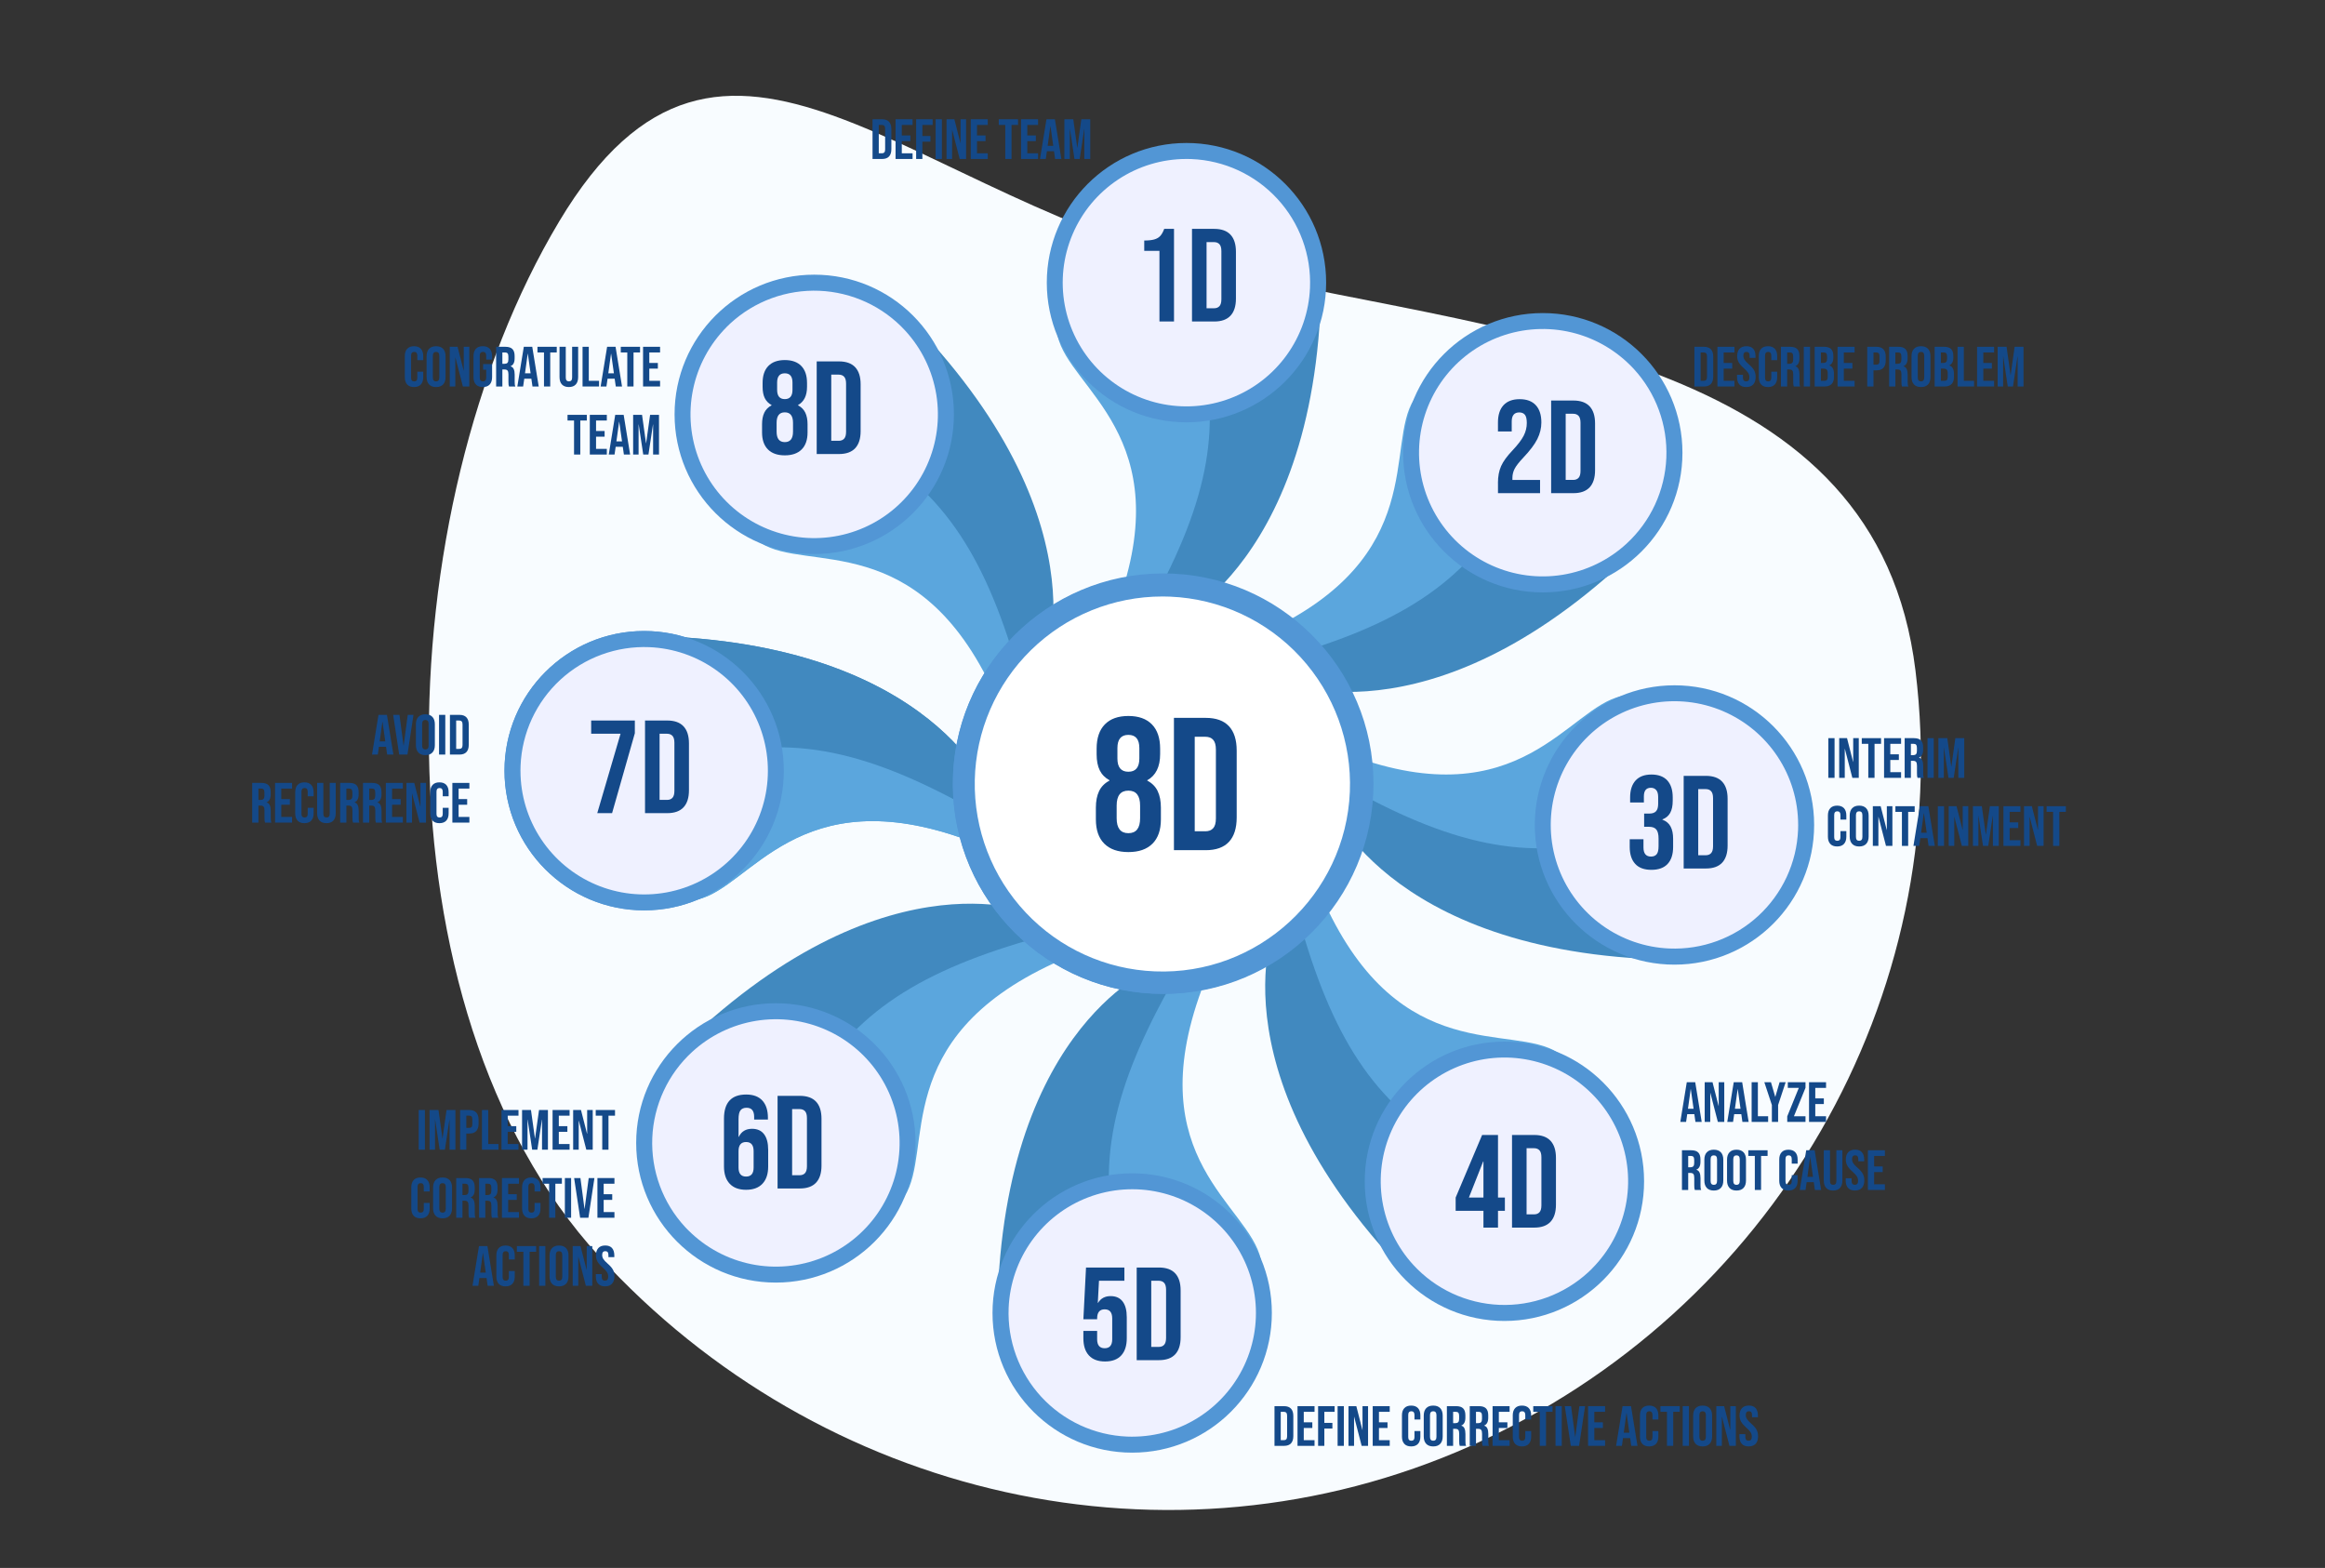 <?xml version="1.0" encoding="UTF-8"?>
<svg xmlns="http://www.w3.org/2000/svg" version="1.1" viewBox="0 0 1230 829.49">
  <rect x="0" y="0" width="1230" height="829.49" fill="#333333" stroke="none"/>
  <!-- Generator: Adobe Illustrator 29.4.0, SVG Export Plug-In . SVG Version: 2.1.0 Build 152)  -->
  <defs>
    <style>
      .st0 {
        fill: #f8fcff;
      }

      .st0, .st1 {
        fill-rule: evenodd;
      }

      .st1 {
        fill: #5ba6dd;
      }

      .st2 {
        fill: #4189bf;
      }

      .st3 {
        fill: #144989;
      }

      .st4 {
        fill: #fff;
      }

      .st4, .st5 {
        stroke: #5296d5;
        stroke-width: 3px;
      }

      .st5 {
        fill: #eff1ff;
      }

      .st6 {
        fill: #5296d5;
      }
    </style>
  </defs>
  <g id="Layer_2">
    <path class="st0" d="M295.72,117.31c87.72-146.68,184.37-10.84,351.3,26.01,162.29,35.83,346.21,46.55,366.34,211.51,21.11,173-76.15,339.36-235.42,410.13-158.95,70.62-343.86,27.82-461.19-100.61-120.08-131.43-112.38-394.28-21.02-547.04Z"/>
  </g>
  <g id="Layer_1">
    <g>
      <g>
        <g>
          <path class="st1" d="M659.93,114.53s-106.49,34.16-100.37,63.17c5.9,27.98,64.49,52.98,31.32,143.04-33.17,90.06,33.04,5.93,33.04,5.93l41.8-77.17,8.93-81.86-14.72-53.11Z"/>
          <path class="st2" d="M699.03,137.96c-4.06-14.93-45.42,21.82-61.96,37.26-.13,1.59-.35,3.18-.64,4.76-.33,1.8-.6,3.6-1.07,5.35,11.9,46.05,1.06,87.63-32.62,145.56l14.4.85s83.86-33.88,81.88-193.79Z"/>
        </g>
        <g>
          <circle class="st5" cx="627.68" cy="149.53" r="72.39"/>
          <path class="st6" d="M627.72,222.73c-1.03,0-2.06-.02-3.09-.06-19.25-.79-37.42-9.15-50.55-23.26-13.13-14.11-20.16-32.82-19.57-52.08.59-19.26,8.75-37.51,22.72-50.79,13.97-13.28,32.61-20.51,51.87-20.12,19.27.39,37.6,8.36,51.03,22.18,13.42,13.83,20.85,32.39,20.67,51.66-.18,19.27-7.96,37.69-21.64,51.26-13.68,13.57-32.17,21.19-51.44,21.22h0ZM627.58,84.1c-12.83.01-25.37,3.79-36.06,10.88-10.7,7.08-19.07,17.15-24.09,28.95-5.02,11.8-6.46,24.82-4.15,37.44,2.32,12.62,8.29,24.27,17.17,33.52,8.89,9.25,20.29,15.68,32.81,18.5,12.51,2.82,25.58,1.9,37.57-2.64,11.99-4.54,22.39-12.51,29.89-22.92,7.5-10.4,11.78-22.78,12.31-35.6h0c.35-8.59-.99-17.16-3.95-25.23-2.96-8.07-7.48-15.48-13.3-21.8-5.82-6.32-12.83-11.43-20.63-15.05-7.8-3.61-16.23-5.65-24.82-6-.93-.04-1.84-.06-2.75-.06Z"/>
        </g>
        <g>
          <path class="st3" d="M613.39,132.7h-8.05v-5.46c2.19,0,3.96-.19,5.28-.56,1.33-.37,2.39-.99,3.19-1.85.79-.86,1.49-2.11,2.1-3.75h5.18v49h-7.7v-37.38Z"/>
          <path class="st3" d="M630.61,121.08h11.76c3.83,0,6.7,1.03,8.61,3.08,1.91,2.05,2.87,5.06,2.87,9.03v24.78c0,3.97-.96,6.98-2.87,9.03-1.91,2.05-4.78,3.08-8.61,3.08h-11.76v-49ZM642.23,163.08c1.26,0,2.23-.37,2.9-1.12.68-.75,1.02-1.96,1.02-3.64v-25.48c0-1.68-.34-2.89-1.02-3.64-.68-.75-1.65-1.12-2.9-1.12h-3.92v35h3.92Z"/>
        </g>
        <g>
          <path class="st3" d="M461.6,63.1h5.04c1.64,0,2.87.44,3.69,1.32.82.88,1.23,2.17,1.23,3.87v10.62c0,1.7-.41,2.99-1.23,3.87-.82.88-2.05,1.32-3.69,1.32h-5.04v-21ZM466.58,81.1c.54,0,.96-.16,1.25-.48.29-.32.44-.84.44-1.56v-10.92c0-.72-.15-1.24-.44-1.56-.29-.32-.71-.48-1.25-.48h-1.68v15h1.68Z"/>
          <path class="st3" d="M473.78,63.1h9v3h-5.7v5.55h4.53v3h-4.53v6.45h5.7v3h-9v-21Z"/>
          <path class="st3" d="M484.67,63.1h8.73v3h-5.43v5.85h4.26v3h-4.26v9.15h-3.3v-21Z"/>
          <path class="st3" d="M494.99,63.1h3.3v21h-3.3v-21Z"/>
          <path class="st3" d="M500.75,63.1h4.14l3.21,12.57h.06v-12.57h2.94v21h-3.39l-3.96-15.33h-.06v15.33h-2.94v-21Z"/>
          <path class="st3" d="M513.56,63.1h9v3h-5.7v5.55h4.53v3h-4.53v6.45h5.7v3h-9v-21Z"/>
          <path class="st3" d="M531.83,66.1h-3.45v-3h10.2v3h-3.45v18h-3.3v-18Z"/>
          <path class="st3" d="M540.17,63.1h9v3h-5.7v5.55h4.53v3h-4.53v6.45h5.7v3h-9v-21Z"/>
          <path class="st3" d="M553.61,63.1h4.47l3.42,21h-3.3l-.6-4.17v.06h-3.75l-.6,4.11h-3.06l3.42-21ZM557.21,77.14l-1.47-10.38h-.06l-1.44,10.38h2.97Z"/>
          <path class="st3" d="M563.09,63.1h4.71l2.1,15.03h.06l2.1-15.03h4.71v21h-3.12v-15.9h-.06l-2.4,15.9h-2.76l-2.4-15.9h-.06v15.9h-2.88v-21Z"/>
        </g>
        <g>
          <path class="st3" d="M896.39,183.46h5.04c1.64,0,2.87.44,3.69,1.32.82.88,1.23,2.17,1.23,3.87v10.62c0,1.7-.41,2.99-1.23,3.87-.82.88-2.05,1.32-3.69,1.32h-5.04v-21ZM901.37,201.46c.54,0,.96-.16,1.25-.48.29-.32.44-.84.44-1.56v-10.92c0-.72-.15-1.24-.44-1.56-.29-.32-.71-.48-1.25-.48h-1.68v15h1.68Z"/>
          <path class="st3" d="M908.57,183.46h9v3h-5.7v5.55h4.53v3h-4.53v6.45h5.7v3h-9v-21Z"/>
          <path class="st3" d="M920.18,203.39c-.82-.91-1.23-2.21-1.23-3.92v-1.2h3.12v1.44c0,1.36.57,2.04,1.71,2.04.56,0,.98-.17,1.27-.49.29-.33.44-.87.44-1.6,0-.88-.2-1.65-.6-2.33-.4-.67-1.14-1.47-2.22-2.42-1.36-1.2-2.31-2.28-2.85-3.25-.54-.97-.81-2.06-.81-3.29,0-1.66.42-2.94,1.26-3.85.84-.91,2.06-1.36,3.66-1.36s2.78.46,3.58,1.36c.81.91,1.21,2.22,1.21,3.92v.87h-3.12v-1.08c0-.72-.14-1.25-.42-1.58-.28-.33-.69-.49-1.23-.49-1.1,0-1.65.67-1.65,2.01,0,.76.21,1.47.62,2.13.41.66,1.16,1.46,2.24,2.4,1.38,1.2,2.33,2.29,2.85,3.27.52.98.78,2.13.78,3.45,0,1.72-.43,3.04-1.28,3.96-.85.92-2.08,1.38-3.71,1.38s-2.81-.45-3.63-1.36Z"/>
          <path class="st3" d="M931.71,203.41c-.83-.9-1.25-2.17-1.25-3.81v-11.28c0-1.64.42-2.91,1.25-3.81.83-.9,2.03-1.35,3.61-1.35s2.79.45,3.62,1.35c.83.9,1.25,2.17,1.25,3.81v2.22h-3.12v-2.43c0-1.3-.55-1.95-1.65-1.95s-1.65.65-1.65,1.95v11.73c0,1.28.55,1.92,1.65,1.92s1.65-.64,1.65-1.92v-3.21h3.12v2.97c0,1.64-.42,2.91-1.25,3.81-.83.9-2.04,1.35-3.62,1.35s-2.79-.45-3.61-1.35Z"/>
          <path class="st3" d="M942.17,183.46h4.89c1.7,0,2.94.4,3.72,1.19.78.79,1.17,2.01,1.17,3.65v1.29c0,2.18-.72,3.56-2.16,4.14v.06c.8.24,1.36.73,1.69,1.47.33.74.5,1.73.5,2.97v3.69c0,.6.02,1.08.06,1.45.04.37.14.74.3,1.1h-3.36c-.12-.34-.2-.66-.24-.96s-.06-.84-.06-1.62v-3.84c0-.96-.16-1.63-.46-2.01-.31-.38-.85-.57-1.61-.57h-1.14v9h-3.3v-21ZM946.67,192.46c.66,0,1.15-.17,1.48-.51s.5-.91.5-1.71v-1.62c0-.76-.13-1.31-.4-1.65-.27-.34-.7-.51-1.28-.51h-1.5v6h1.2Z"/>
          <path class="st3" d="M954.26,183.46h3.3v21h-3.3v-21Z"/>
          <path class="st3" d="M960.02,183.46h4.98c1.7,0,2.94.4,3.72,1.19.78.79,1.17,2.01,1.17,3.65v.84c0,1.08-.18,1.96-.53,2.64-.35.68-.88,1.17-1.6,1.47v.06c1.64.56,2.46,2.02,2.46,4.38v1.8c0,1.62-.43,2.85-1.28,3.71-.85.85-2.1,1.27-3.74,1.27h-5.19v-21ZM964.61,192.01c.66,0,1.16-.17,1.49-.51.33-.34.49-.91.49-1.71v-1.17c0-.76-.13-1.31-.4-1.65-.27-.34-.7-.51-1.28-.51h-1.59v5.55h1.29ZM965.21,201.46c.58,0,1.01-.15,1.29-.46s.42-.84.42-1.6v-1.83c0-.96-.17-1.62-.5-2-.33-.37-.88-.56-1.63-.56h-1.47v6.45h1.89Z"/>
          <path class="st3" d="M972.14,183.46h9v3h-5.7v5.55h4.53v3h-4.53v6.45h5.7v3h-9v-21Z"/>
          <path class="st3" d="M987.83,183.46h4.86c1.64,0,2.87.44,3.69,1.32.82.88,1.23,2.17,1.23,3.87v2.07c0,1.7-.41,2.99-1.23,3.87-.82.88-2.05,1.32-3.69,1.32h-1.56v8.55h-3.3v-21ZM992.69,192.91c.54,0,.95-.15,1.21-.45.27-.3.41-.81.41-1.53v-2.49c0-.72-.13-1.23-.41-1.53-.27-.3-.67-.45-1.21-.45h-1.56v6.45h1.56Z"/>
          <path class="st3" d="M999.41,183.46h4.89c1.7,0,2.94.4,3.72,1.19.78.79,1.17,2.01,1.17,3.65v1.29c0,2.18-.72,3.56-2.16,4.14v.06c.8.24,1.36.73,1.69,1.47.33.74.5,1.73.5,2.97v3.69c0,.6.02,1.08.06,1.45.04.37.14.74.3,1.1h-3.36c-.12-.34-.2-.66-.24-.96s-.06-.84-.06-1.62v-3.84c0-.96-.16-1.63-.46-2.01-.31-.38-.85-.57-1.61-.57h-1.14v9h-3.3v-21ZM1003.91,192.46c.66,0,1.15-.17,1.48-.51s.5-.91.5-1.71v-1.62c0-.76-.13-1.31-.4-1.65-.27-.34-.7-.51-1.28-.51h-1.5v6h1.2Z"/>
          <path class="st3" d="M1012.55,203.38c-.86-.92-1.29-2.22-1.29-3.9v-11.04c0-1.68.43-2.98,1.29-3.9.86-.92,2.1-1.38,3.72-1.38s2.86.46,3.72,1.38c.86.92,1.29,2.22,1.29,3.9v11.04c0,1.68-.43,2.98-1.29,3.9-.86.92-2.1,1.38-3.72,1.38s-2.86-.46-3.72-1.38ZM1017.98,199.69v-11.46c0-1.38-.57-2.07-1.71-2.07s-1.71.69-1.71,2.07v11.46c0,1.38.57,2.07,1.71,2.07s1.71-.69,1.71-2.07Z"/>
          <path class="st3" d="M1023.5,183.46h4.98c1.7,0,2.94.4,3.72,1.19.78.79,1.17,2.01,1.17,3.65v.84c0,1.08-.18,1.96-.53,2.64-.35.68-.88,1.17-1.6,1.47v.06c1.64.56,2.46,2.02,2.46,4.38v1.8c0,1.62-.43,2.85-1.28,3.71-.85.85-2.1,1.27-3.74,1.27h-5.19v-21ZM1028.09,192.01c.66,0,1.16-.17,1.49-.51.33-.34.49-.91.49-1.71v-1.17c0-.76-.13-1.31-.4-1.65-.27-.34-.7-.51-1.28-.51h-1.59v5.55h1.29ZM1028.69,201.46c.58,0,1.01-.15,1.29-.46s.42-.84.42-1.6v-1.83c0-.96-.17-1.62-.5-2-.33-.37-.88-.56-1.63-.56h-1.47v6.45h1.89Z"/>
          <path class="st3" d="M1035.62,183.46h3.3v18h5.43v3h-8.73v-21Z"/>
          <path class="st3" d="M1045.94,183.46h9v3h-5.7v5.55h4.53v3h-4.53v6.45h5.7v3h-9v-21Z"/>
          <path class="st3" d="M1056.83,183.46h4.71l2.1,15.03h.06l2.1-15.03h4.71v21h-3.12v-15.9h-.06l-2.4,15.9h-2.76l-2.4-15.9h-.06v15.9h-2.88v-21Z"/>
        </g>
        <g>
          <path class="st3" d="M967.24,390.5h3.3v21h-3.3v-21Z"/>
          <path class="st3" d="M973,390.5h4.14l3.21,12.57h.06v-12.57h2.94v21h-3.39l-3.96-15.33h-.06v15.33h-2.94v-21Z"/>
          <path class="st3" d="M988.39,393.5h-3.45v-3h10.2v3h-3.45v18h-3.3v-18Z"/>
          <path class="st3" d="M996.73,390.5h9v3h-5.7v5.55h4.53v3h-4.53v6.45h5.7v3h-9v-21Z"/>
          <path class="st3" d="M1007.62,390.5h4.89c1.7,0,2.94.4,3.72,1.19s1.17,2,1.17,3.64v1.29c0,2.18-.72,3.56-2.16,4.14v.06c.8.24,1.37.73,1.7,1.47.33.74.5,1.73.5,2.97v3.69c0,.6.02,1.08.06,1.46s.14.74.3,1.09h-3.36c-.12-.34-.2-.66-.24-.96s-.06-.84-.06-1.62v-3.84c0-.96-.16-1.63-.47-2.01-.31-.38-.84-.57-1.6-.57h-1.14v9h-3.3v-21ZM1012.12,399.5c.66,0,1.16-.17,1.49-.51s.5-.91.5-1.71v-1.62c0-.76-.13-1.31-.41-1.65-.27-.34-.7-.51-1.28-.51h-1.5v6h1.2Z"/>
          <path class="st3" d="M1019.71,390.5h3.3v21h-3.3v-21Z"/>
          <path class="st3" d="M1025.47,390.5h4.71l2.1,15.03h.06l2.1-15.03h4.71v21h-3.12v-15.9h-.06l-2.4,15.9h-2.76l-2.4-15.9h-.06v15.9h-2.88v-21Z"/>
          <path class="st3" d="M968.28,446.45c-.83-.9-1.25-2.17-1.25-3.81v-11.28c0-1.64.42-2.91,1.25-3.81.83-.9,2.04-1.35,3.62-1.35s2.79.45,3.62,1.35c.83.9,1.25,2.17,1.25,3.81v2.22h-3.12v-2.43c0-1.3-.55-1.95-1.65-1.95s-1.65.65-1.65,1.95v11.73c0,1.28.55,1.92,1.65,1.92s1.65-.64,1.65-1.92v-3.21h3.12v2.97c0,1.64-.42,2.91-1.25,3.81-.83.9-2.04,1.35-3.62,1.35s-2.79-.45-3.62-1.35Z"/>
          <path class="st3" d="M979.84,446.42c-.86-.92-1.29-2.22-1.29-3.9v-11.04c0-1.68.43-2.98,1.29-3.9.86-.92,2.1-1.38,3.72-1.38s2.86.46,3.72,1.38c.86.92,1.29,2.22,1.29,3.9v11.04c0,1.68-.43,2.98-1.29,3.9-.86.92-2.1,1.38-3.72,1.38s-2.86-.46-3.72-1.38ZM985.27,442.73v-11.46c0-1.38-.57-2.07-1.71-2.07s-1.71.69-1.71,2.07v11.46c0,1.38.57,2.07,1.71,2.07s1.71-.69,1.71-2.07Z"/>
          <path class="st3" d="M990.79,426.5h4.14l3.21,12.57h.06v-12.57h2.94v21h-3.39l-3.96-15.33h-.06v15.33h-2.94v-21Z"/>
          <path class="st3" d="M1006.18,429.5h-3.45v-3h10.2v3h-3.45v18h-3.3v-18Z"/>
          <path class="st3" d="M1015.69,426.5h4.47l3.42,21h-3.3l-.6-4.17v.06h-3.75l-.6,4.11h-3.06l3.42-21ZM1019.29,440.54l-1.47-10.38h-.06l-1.44,10.38h2.97Z"/>
          <path class="st3" d="M1025.17,426.5h3.3v21h-3.3v-21Z"/>
          <path class="st3" d="M1030.93,426.5h4.14l3.21,12.57h.06v-12.57h2.94v21h-3.39l-3.96-15.33h-.06v15.33h-2.94v-21Z"/>
          <path class="st3" d="M1043.74,426.5h4.71l2.1,15.03h.06l2.1-15.03h4.71v21h-3.12v-15.9h-.06l-2.4,15.9h-2.76l-2.4-15.9h-.06v15.9h-2.88v-21Z"/>
          <path class="st3" d="M1059.88,426.5h9v3h-5.7v5.55h4.53v3h-4.53v6.45h5.7v3h-9v-21Z"/>
          <path class="st3" d="M1070.77,426.5h4.14l3.21,12.57h.06v-12.57h2.94v21h-3.39l-3.96-15.33h-.06v15.33h-2.94v-21Z"/>
          <path class="st3" d="M1086.16,429.5h-3.45v-3h10.2v3h-3.45v18h-3.3v-18Z"/>
        </g>
        <g>
          <path class="st3" d="M892.36,572.52h4.47l3.42,21h-3.3l-.6-4.17v.06h-3.75l-.6,4.11h-3.06l3.42-21ZM895.96,586.56l-1.47-10.38h-.06l-1.44,10.38h2.97Z"/>
          <path class="st3" d="M901.84,572.52h4.14l3.21,12.57h.06v-12.57h2.94v21h-3.39l-3.96-15.33h-.06v15.33h-2.94v-21Z"/>
          <path class="st3" d="M917.2,572.52h4.47l3.42,21h-3.3l-.6-4.17v.06h-3.75l-.6,4.11h-3.06l3.42-21ZM920.8,586.56l-1.47-10.38h-.06l-1.44,10.38h2.97Z"/>
          <path class="st3" d="M926.67,572.52h3.3v18h5.43v3h-8.73v-21Z"/>
          <path class="st3" d="M937.38,584.58l-3.99-12.06h3.51l2.25,7.71h.06l2.25-7.71h3.21l-3.99,12.06v8.94h-3.3v-8.94Z"/>
          <path class="st3" d="M945.51,590.58l6.12-15.06h-5.82v-3h9.36v2.94l-6.12,15.06h6.12v3h-9.66v-2.94Z"/>
          <path class="st3" d="M957.04,572.52h9v3h-5.7v5.55h4.53v3h-4.53v6.45h5.7v3h-9v-21Z"/>
          <path class="st3" d="M889.81,608.52h4.89c1.7,0,2.94.39,3.72,1.18.78.79,1.17,2.01,1.17,3.65v1.29c0,2.18-.72,3.56-2.16,4.14v.06c.8.24,1.36.73,1.69,1.47s.5,1.73.5,2.97v3.69c0,.6.02,1.08.06,1.45.04.37.14.74.3,1.1h-3.36c-.12-.34-.2-.66-.24-.96s-.06-.84-.06-1.62v-3.84c0-.96-.16-1.63-.46-2.01-.31-.38-.85-.57-1.61-.57h-1.14v9h-3.3v-21ZM894.31,617.52c.66,0,1.15-.17,1.48-.51s.5-.91.5-1.71v-1.62c0-.76-.13-1.31-.4-1.65-.27-.34-.7-.51-1.28-.51h-1.5v6h1.2Z"/>
          <path class="st3" d="M902.95,628.44c-.86-.92-1.29-2.22-1.29-3.9v-11.04c0-1.68.43-2.98,1.29-3.9.86-.92,2.1-1.38,3.72-1.38s2.86.46,3.72,1.38c.86.92,1.29,2.22,1.29,3.9v11.04c0,1.68-.43,2.98-1.29,3.9-.86.92-2.1,1.38-3.72,1.38s-2.86-.46-3.72-1.38ZM908.38,624.75v-11.46c0-1.38-.57-2.07-1.71-2.07s-1.71.69-1.71,2.07v11.46c0,1.38.57,2.07,1.71,2.07s1.71-.69,1.71-2.07Z"/>
          <path class="st3" d="M914.95,628.44c-.86-.92-1.29-2.22-1.29-3.9v-11.04c0-1.68.43-2.98,1.29-3.9.86-.92,2.1-1.38,3.72-1.38s2.86.46,3.72,1.38c.86.92,1.29,2.22,1.29,3.9v11.04c0,1.68-.43,2.98-1.29,3.9-.86.92-2.1,1.38-3.72,1.38s-2.86-.46-3.72-1.38ZM920.38,624.75v-11.46c0-1.38-.57-2.07-1.71-2.07s-1.71.69-1.71,2.07v11.46c0,1.38.57,2.07,1.71,2.07s1.71-.69,1.71-2.07Z"/>
          <path class="st3" d="M928.36,611.52h-3.45v-3h10.2v3h-3.45v18h-3.3v-18Z"/>
          <path class="st3" d="M942.53,628.47c-.83-.9-1.25-2.17-1.25-3.81v-11.28c0-1.64.42-2.91,1.25-3.81.83-.9,2.03-1.35,3.61-1.35s2.79.45,3.62,1.35,1.25,2.17,1.25,3.81v2.22h-3.12v-2.43c0-1.3-.55-1.95-1.65-1.95s-1.65.65-1.65,1.95v11.73c0,1.28.55,1.92,1.65,1.92s1.65-.64,1.65-1.92v-3.21h3.12v2.97c0,1.64-.42,2.91-1.25,3.81-.83.9-2.04,1.35-3.62,1.35s-2.79-.45-3.61-1.35Z"/>
          <path class="st3" d="M955.54,608.52h4.47l3.42,21h-3.3l-.6-4.17v.06h-3.75l-.6,4.11h-3.06l3.42-21ZM959.14,622.56l-1.47-10.38h-.06l-1.44,10.38h2.97Z"/>
          <path class="st3" d="M966.1,628.45c-.84-.91-1.26-2.21-1.26-3.92v-16.02h3.3v16.26c0,.72.14,1.24.43,1.56.29.32.71.48,1.25.48s.96-.16,1.25-.48c.29-.32.43-.84.43-1.56v-16.26h3.18v16.02c0,1.7-.42,3.01-1.26,3.92-.84.91-2.06,1.37-3.66,1.37s-2.82-.46-3.66-1.37Z"/>
          <path class="st3" d="M977.67,628.45c-.82-.91-1.23-2.21-1.23-3.92v-1.2h3.12v1.44c0,1.36.57,2.04,1.71,2.04.56,0,.98-.17,1.27-.5s.44-.87.44-1.6c0-.88-.2-1.66-.6-2.33s-1.14-1.47-2.22-2.42c-1.36-1.2-2.31-2.29-2.85-3.25-.54-.97-.81-2.07-.81-3.29,0-1.66.42-2.95,1.26-3.86.84-.91,2.06-1.36,3.66-1.36s2.78.46,3.58,1.36c.81.91,1.21,2.22,1.21,3.92v.87h-3.12v-1.08c0-.72-.14-1.25-.42-1.58-.28-.33-.69-.49-1.23-.49-1.1,0-1.65.67-1.65,2.01,0,.76.21,1.47.62,2.13s1.16,1.46,2.24,2.4c1.38,1.2,2.33,2.29,2.85,3.27.52.98.78,2.13.78,3.45,0,1.72-.43,3.04-1.28,3.96-.85.92-2.08,1.38-3.71,1.38s-2.81-.46-3.63-1.37Z"/>
          <path class="st3" d="M988.17,608.52h9v3h-5.7v5.55h4.53v3h-4.53v6.45h5.7v3h-9v-21Z"/>
        </g>
        <g>
          <path class="st3" d="M674.25,743.89h5.04c1.64,0,2.87.44,3.69,1.32.82.88,1.23,2.17,1.23,3.87v10.62c0,1.7-.41,2.99-1.23,3.87-.82.88-2.05,1.32-3.69,1.32h-5.04v-21ZM679.23,761.89c.54,0,.96-.16,1.25-.48.29-.32.44-.84.44-1.56v-10.92c0-.72-.15-1.24-.44-1.56-.29-.32-.71-.48-1.25-.48h-1.68v15h1.68Z"/>
          <path class="st3" d="M686.43,743.89h9v3h-5.7v5.55h4.53v3h-4.53v6.45h5.7v3h-9v-21Z"/>
          <path class="st3" d="M697.32,743.89h8.73v3h-5.43v5.85h4.26v3h-4.26v9.15h-3.3v-21Z"/>
          <path class="st3" d="M707.64,743.89h3.3v21h-3.3v-21Z"/>
          <path class="st3" d="M713.4,743.89h4.14l3.21,12.57h.06v-12.57h2.94v21h-3.39l-3.96-15.33h-.06v15.33h-2.94v-21Z"/>
          <path class="st3" d="M726.21,743.89h9v3h-5.7v5.55h4.53v3h-4.53v6.45h5.7v3h-9v-21Z"/>
          <path class="st3" d="M742.93,763.84c-.83-.9-1.25-2.17-1.25-3.81v-11.28c0-1.64.42-2.91,1.25-3.81.83-.9,2.03-1.35,3.62-1.35s2.79.45,3.62,1.35c.83.9,1.25,2.17,1.25,3.81v2.22h-3.12v-2.43c0-1.3-.55-1.95-1.65-1.95s-1.65.65-1.65,1.95v11.73c0,1.28.55,1.92,1.65,1.92s1.65-.64,1.65-1.92v-3.21h3.12v2.97c0,1.64-.42,2.91-1.25,3.81-.83.9-2.04,1.35-3.62,1.35s-2.79-.45-3.62-1.35Z"/>
          <path class="st3" d="M754.5,763.81c-.86-.92-1.29-2.22-1.29-3.9v-11.04c0-1.68.43-2.98,1.29-3.9.86-.92,2.1-1.38,3.72-1.38s2.86.46,3.72,1.38c.86.92,1.29,2.22,1.29,3.9v11.04c0,1.68-.43,2.98-1.29,3.9-.86.92-2.1,1.38-3.72,1.38s-2.86-.46-3.72-1.38ZM759.93,760.12v-11.46c0-1.38-.57-2.07-1.71-2.07s-1.71.69-1.71,2.07v11.46c0,1.38.57,2.07,1.71,2.07s1.71-.69,1.71-2.07Z"/>
          <path class="st3" d="M765.45,743.89h4.89c1.7,0,2.94.4,3.72,1.19.78.79,1.17,2,1.17,3.64v1.29c0,2.18-.72,3.56-2.16,4.14v.06c.8.24,1.36.73,1.69,1.47.33.74.5,1.73.5,2.97v3.69c0,.6.02,1.08.06,1.46.04.37.14.74.3,1.09h-3.36c-.12-.34-.2-.66-.24-.96s-.06-.84-.06-1.62v-3.84c0-.96-.16-1.63-.46-2.01-.31-.38-.85-.57-1.61-.57h-1.14v9h-3.3v-21ZM769.95,752.89c.66,0,1.15-.17,1.48-.51s.5-.91.5-1.71v-1.62c0-.76-.13-1.31-.4-1.65-.27-.34-.7-.51-1.28-.51h-1.5v6h1.2Z"/>
          <path class="st3" d="M777.54,743.89h4.89c1.7,0,2.94.4,3.72,1.19s1.17,2,1.17,3.64v1.29c0,2.18-.72,3.56-2.16,4.14v.06c.8.24,1.37.73,1.7,1.47.33.74.5,1.73.5,2.97v3.69c0,.6.02,1.08.06,1.46s.14.74.3,1.09h-3.36c-.12-.34-.2-.66-.24-.96s-.06-.84-.06-1.62v-3.84c0-.96-.16-1.63-.47-2.01-.31-.38-.84-.57-1.6-.57h-1.14v9h-3.3v-21ZM782.04,752.89c.66,0,1.16-.17,1.49-.51s.5-.91.5-1.71v-1.62c0-.76-.13-1.31-.41-1.65-.27-.34-.7-.51-1.28-.51h-1.5v6h1.2Z"/>
          <path class="st3" d="M789.63,743.89h9v3h-5.7v5.55h4.53v3h-4.53v6.45h5.7v3h-9v-21Z"/>
          <path class="st3" d="M801.55,763.84c-.83-.9-1.25-2.17-1.25-3.81v-11.28c0-1.64.42-2.91,1.25-3.81.83-.9,2.04-1.35,3.62-1.35s2.79.45,3.62,1.35c.83.9,1.25,2.17,1.25,3.81v2.22h-3.12v-2.43c0-1.3-.55-1.95-1.65-1.95s-1.65.65-1.65,1.95v11.73c0,1.28.55,1.92,1.65,1.92s1.65-.64,1.65-1.92v-3.21h3.12v2.97c0,1.64-.42,2.91-1.25,3.81-.83.9-2.04,1.35-3.62,1.35s-2.79-.45-3.62-1.35Z"/>
          <path class="st3" d="M814.59,746.89h-3.45v-3h10.2v3h-3.45v18h-3.3v-18Z"/>
          <path class="st3" d="M822.93,743.89h3.3v21h-3.3v-21Z"/>
          <path class="st3" d="M827.82,743.89h3.33l2.16,16.29h.06l2.16-16.29h3.03l-3.18,21h-4.38l-3.18-21Z"/>
          <path class="st3" d="M840.15,743.89h9v3h-5.7v5.55h4.53v3h-4.53v6.45h5.7v3h-9v-21Z"/>
          <path class="st3" d="M858.39,743.89h4.47l3.42,21h-3.3l-.6-4.17v.06h-3.75l-.6,4.11h-3.06l3.42-21ZM861.99,757.93l-1.47-10.38h-.06l-1.44,10.38h2.97Z"/>
          <path class="st3" d="M868.84,763.84c-.83-.9-1.25-2.17-1.25-3.81v-11.28c0-1.64.42-2.91,1.25-3.81.83-.9,2.04-1.35,3.62-1.35s2.79.45,3.62,1.35c.83.9,1.25,2.17,1.25,3.81v2.22h-3.12v-2.43c0-1.3-.55-1.95-1.65-1.95s-1.65.65-1.65,1.95v11.73c0,1.28.55,1.92,1.65,1.92s1.65-.64,1.65-1.92v-3.21h3.12v2.97c0,1.64-.42,2.91-1.25,3.81-.83.9-2.04,1.35-3.62,1.35s-2.79-.45-3.62-1.35Z"/>
          <path class="st3" d="M881.88,746.89h-3.45v-3h10.2v3h-3.45v18h-3.3v-18Z"/>
          <path class="st3" d="M890.22,743.89h3.3v21h-3.3v-21Z"/>
          <path class="st3" d="M897.03,763.81c-.86-.92-1.29-2.22-1.29-3.9v-11.04c0-1.68.43-2.98,1.29-3.9.86-.92,2.1-1.38,3.72-1.38s2.86.46,3.72,1.38,1.29,2.22,1.29,3.9v11.04c0,1.68-.43,2.98-1.29,3.9-.86.92-2.1,1.38-3.72,1.38s-2.86-.46-3.72-1.38ZM902.46,760.12v-11.46c0-1.38-.57-2.07-1.71-2.07s-1.71.69-1.71,2.07v11.46c0,1.38.57,2.07,1.71,2.07s1.71-.69,1.71-2.07Z"/>
          <path class="st3" d="M907.98,743.89h4.14l3.21,12.57h.06v-12.57h2.94v21h-3.39l-3.96-15.33h-.06v15.33h-2.94v-21Z"/>
          <path class="st3" d="M921.45,763.83c-.82-.91-1.23-2.21-1.23-3.92v-1.2h3.12v1.44c0,1.36.57,2.04,1.71,2.04.56,0,.98-.17,1.27-.49.29-.33.44-.87.44-1.61,0-.88-.2-1.65-.6-2.33-.4-.67-1.14-1.47-2.22-2.42-1.36-1.2-2.31-2.28-2.85-3.25-.54-.97-.81-2.06-.81-3.29,0-1.66.42-2.94,1.26-3.85.84-.91,2.06-1.37,3.66-1.37s2.78.46,3.58,1.37c.81.91,1.22,2.21,1.22,3.92v.87h-3.12v-1.08c0-.72-.14-1.25-.42-1.58-.28-.33-.69-.5-1.23-.5-1.1,0-1.65.67-1.65,2.01,0,.76.21,1.47.62,2.13.41.66,1.16,1.46,2.24,2.4,1.38,1.2,2.33,2.29,2.85,3.27.52.98.78,2.13.78,3.45,0,1.72-.42,3.04-1.28,3.96-.85.92-2.08,1.38-3.71,1.38s-2.81-.45-3.63-1.36Z"/>
        </g>
      </g>
      <g>
        <g>
          <path class="st1" d="M863.74,237.57s-99.45-51.14-115.64-26.3c-15.61,23.96,8.14,83.06-79,123.29-87.13,40.23,19.17,27.55,19.17,27.55l84.12-25.02,64.2-51.57,27.14-47.96Z"/>
          <path class="st2" d="M874.82,281.78c7.68-13.43-47.54-16.69-70.16-17.46-1.22,1.03-2.49,2-3.82,2.92-1.51,1.04-2.97,2.12-4.54,3.03-24.15,40.98-61.21,62.71-126,79.86l9.58,10.78s83.26,35.34,194.93-79.13Z"/>
        </g>
        <g>
          <circle class="st5" cx="816.18" cy="239.51" r="72.39"/>
          <path class="st6" d="M764.45,291.3c-.73-.73-1.44-1.47-2.14-2.23-13.05-14.18-19.99-32.93-19.3-52.19.69-19.26,8.95-37.47,22.99-50.67,14.04-13.2,32.72-20.34,51.98-19.85,19.26.49,37.56,8.55,50.91,22.45,13.35,13.9,20.68,32.5,20.4,51.77-.28,19.27-8.16,37.65-21.91,51.15-13.75,13.5-32.28,21.02-51.55,20.94-19.27-.08-37.73-7.76-51.37-21.37h0ZM862.38,193.17c-9.08-9.06-20.62-15.25-33.19-17.81-12.57-2.56-25.61-1.36-37.51,3.43-11.9,4.8-22.12,12.98-29.4,23.54-7.28,10.56-11.3,23.02-11.56,35.85-.26,12.82,3.26,25.44,10.11,36.28,6.85,10.84,16.74,19.43,28.44,24.7,11.7,5.27,24.68,6.98,37.34,4.93,12.66-2.05,24.44-7.78,33.88-16.47h0c6.32-5.82,11.44-12.83,15.05-20.63,3.61-7.8,5.65-16.23,6.01-24.82.35-8.59-.99-17.16-3.95-25.23-2.96-8.07-7.48-15.47-13.3-21.8-.63-.69-1.26-1.34-1.91-1.99Z"/>
        </g>
        <g>
          <path class="st3" d="M792.46,255.57c0-3.5.56-6.5,1.68-9,1.12-2.5,3.13-5.26,6.02-8.29,2.85-3.03,4.82-5.62,5.92-7.77,1.1-2.15,1.65-4.39,1.65-6.72,0-2.1-.34-3.56-1.02-4.38-.68-.82-1.67-1.23-2.97-1.23-2.66,0-3.99,1.61-3.99,4.83v5.25h-7.28v-4.76c0-3.97.98-7.01,2.94-9.14,1.96-2.12,4.81-3.19,8.54-3.19s6.58,1.06,8.54,3.19c1.96,2.12,2.94,5.17,2.94,9.14,0,2.99-.71,5.9-2.13,8.75-1.42,2.85-3.88,6.11-7.38,9.8-2.29,2.43-3.83,4.4-4.62,5.92-.79,1.52-1.19,3.14-1.19,4.87v1.05h14.63v7h-22.26v-5.32Z"/>
          <path class="st3" d="M820.6,211.89h11.76c3.83,0,6.7,1.03,8.61,3.08,1.91,2.05,2.87,5.06,2.87,9.03v24.78c0,3.97-.96,6.98-2.87,9.03-1.91,2.05-4.78,3.08-8.61,3.08h-11.76v-49ZM832.22,253.89c1.26,0,2.23-.37,2.91-1.12.68-.75,1.01-1.96,1.01-3.64v-25.48c0-1.68-.34-2.89-1.01-3.64-.68-.75-1.65-1.12-2.91-1.12h-3.92v35h3.92Z"/>
        </g>
      </g>
      <g>
        <g>
          <path class="st1" d="M920.86,468.68s-34.16-106.49-63.17-100.37c-27.98,5.9-52.98,64.49-143.04,31.32-90.06-33.17-5.93,33.04-5.93,33.04l77.17,41.8,81.86,8.93,53.11-14.72Z"/>
          <path class="st2" d="M897.42,507.78c14.93-4.06-21.82-45.42-37.26-61.96-1.59-.13-3.18-.35-4.76-.64-1.8-.33-3.6-.6-5.35-1.07-46.05,11.9-87.63,1.06-145.56-32.62l-.85,14.4s33.88,83.86,193.79,81.88Z"/>
        </g>
        <g>
          <circle class="st5" cx="885.85" cy="436.43" r="72.39"/>
          <path class="st6" d="M812.66,436.47c0-1.03.02-2.06.06-3.09.79-19.25,9.15-37.42,23.26-50.55,14.11-13.13,32.82-20.16,52.08-19.57,19.26.59,37.51,8.75,50.79,22.72,13.28,13.97,20.51,32.61,20.12,51.87-.39,19.27-8.36,37.6-22.18,51.03-13.83,13.42-32.39,20.85-51.66,20.67-19.27-.18-37.69-7.96-51.26-21.64-13.57-13.68-21.19-32.17-21.22-51.44h0ZM951.28,436.33c-.01-12.83-3.79-25.37-10.88-36.06-7.08-10.7-17.15-19.07-28.95-24.09-11.8-5.02-24.82-6.46-37.44-4.15-12.62,2.32-24.27,8.29-33.52,17.17-9.25,8.89-15.68,20.29-18.5,32.81-2.82,12.51-1.9,25.58,2.64,37.57,4.54,11.99,12.51,22.39,22.92,29.89,10.4,7.5,22.78,11.78,35.6,12.31h0c8.59.35,17.16-.99,25.23-3.95,8.07-2.96,15.48-7.48,21.8-13.3,6.32-5.82,11.43-12.83,15.05-20.63,3.61-7.8,5.65-16.23,6-24.82.04-.93.06-1.84.06-2.75Z"/>
        </g>
        <g>
          <path class="st3" d="M865.07,457c-1.94-2.1-2.9-5.11-2.9-9.03v-3.99h7.28v4.34c0,3.22,1.33,4.83,3.99,4.83,1.31,0,2.3-.41,2.98-1.22.68-.82,1.01-2.25,1.01-4.31v-3.99c0-2.24-.4-3.84-1.19-4.8-.79-.96-2.08-1.43-3.85-1.43h-2.59v-7h2.8c1.54,0,2.7-.4,3.46-1.19.77-.79,1.16-2.12,1.16-3.99v-3.57c0-1.68-.35-2.92-1.05-3.71-.7-.79-1.63-1.19-2.8-1.19-2.47,0-3.71,1.52-3.71,4.55v3.22h-7.28v-2.59c0-3.92.97-6.93,2.9-9.03s4.73-3.15,8.37-3.15,6.49,1.04,8.4,3.12c1.91,2.08,2.87,5.08,2.87,9v1.75c0,2.66-.44,4.79-1.33,6.41-.89,1.61-2.26,2.76-4.13,3.46v.14c2.01.75,3.45,1.96,4.34,3.64.89,1.68,1.33,3.83,1.33,6.44v4.34c0,3.92-.97,6.92-2.91,9-1.94,2.08-4.79,3.12-8.58,3.12s-6.64-1.05-8.58-3.15Z"/>
          <path class="st3" d="M890.72,410.45h11.76c3.83,0,6.7,1.03,8.61,3.08,1.91,2.05,2.87,5.06,2.87,9.03v24.78c0,3.97-.96,6.98-2.87,9.03-1.91,2.05-4.78,3.08-8.61,3.08h-11.76v-49ZM902.34,452.45c1.26,0,2.23-.37,2.9-1.12.68-.75,1.02-1.96,1.02-3.64v-25.48c0-1.68-.34-2.89-1.02-3.64-.68-.75-1.64-1.12-2.9-1.12h-3.92v35h3.92Z"/>
        </g>
      </g>
      <g>
        <g>
          <path class="st1" d="M797.82,672.49s51.14-99.45,26.3-115.64c-23.96-15.61-83.06,8.14-123.29-79-40.23-87.13-27.55,19.17-27.55,19.17l25.02,84.12,51.57,64.2,47.96,27.14Z"/>
          <path class="st2" d="M753.6,683.57c13.43,7.68,16.69-47.54,17.46-70.16-1.03-1.22-2-2.49-2.92-3.82-1.04-1.51-2.12-2.97-3.03-4.54-40.98-24.15-62.71-61.21-79.86-126l-10.78,9.58s-35.34,83.26,79.13,194.93Z"/>
        </g>
        <g>
          <circle class="st5" cx="795.88" cy="624.93" r="72.39"/>
          <path class="st6" d="M744.09,573.2c.73-.73,1.47-1.44,2.23-2.14,14.18-13.05,32.93-19.99,52.19-19.3,19.26.69,37.47,8.95,50.67,22.99,13.2,14.04,20.34,32.72,19.85,51.98-.49,19.26-8.55,37.56-22.45,50.91-13.9,13.35-32.5,20.68-51.77,20.4-19.27-.28-37.65-8.16-51.15-21.91-13.5-13.75-21.02-32.28-20.94-51.55.08-19.27,7.76-37.73,21.37-51.37h0ZM842.21,671.13c9.06-9.08,15.25-20.62,17.81-33.19,2.56-12.57,1.36-25.61-3.43-37.51-4.8-11.9-12.98-22.12-23.54-29.4-10.56-7.28-23.02-11.3-35.85-11.56-12.82-.26-25.44,3.26-36.28,10.11-10.84,6.85-19.43,16.74-24.7,28.44-5.27,11.7-6.98,24.68-4.93,37.34,2.05,12.66,7.78,24.44,16.47,33.88h0c5.82,6.32,12.83,11.44,20.63,15.05,7.8,3.61,16.23,5.65,24.82,6.01,8.59.35,17.16-.99,25.23-3.95,8.07-2.96,15.47-7.48,21.8-13.3.69-.63,1.34-1.26,1.99-1.91Z"/>
        </g>
        <g>
          <path class="st3" d="M784.79,640.54h-14.7v-7l14-33.11h8.4v33.11h3.64v7h-3.64v8.89h-7.7v-8.89ZM784.79,633.54v-19.11h-.14l-7.56,19.11h7.7Z"/>
          <path class="st3" d="M799.91,600.43h11.76c3.83,0,6.7,1.03,8.61,3.08,1.91,2.05,2.87,5.06,2.87,9.03v24.78c0,3.97-.96,6.98-2.87,9.03-1.91,2.05-4.78,3.08-8.61,3.08h-11.76v-49ZM811.53,642.43c1.26,0,2.23-.37,2.9-1.12.68-.75,1.02-1.96,1.02-3.64v-25.48c0-1.68-.34-2.89-1.02-3.64-.68-.75-1.64-1.12-2.9-1.12h-3.92v35h3.92Z"/>
        </g>
      </g>
      <g>
        <g>
          <path class="st1" d="M566.7,729.6s106.49-34.16,100.37-63.17-64.49-52.98-31.32-143.04c33.17-90.06-33.04-5.93-33.04-5.93l-41.8,77.17-8.93,81.86,14.72,53.11Z"/>
          <path class="st2" d="M527.6,706.17c4.06,14.93,45.42-21.82,61.96-37.26.13-1.59.35-3.18.64-4.76.33-1.8.6-3.6,1.07-5.35-11.9-46.05-1.06-87.63,32.62-145.56l-14.4-.85s-83.86,33.88-81.88,193.79Z"/>
        </g>
        <g>
          <circle class="st5" cx="598.96" cy="694.6" r="72.39"/>
          <path class="st6" d="M598.92,621.41c1.03,0,2.06.02,3.09.06,19.25.79,37.42,9.15,50.55,23.26,13.13,14.11,20.16,32.82,19.57,52.08-.59,19.26-8.75,37.51-22.72,50.79-13.97,13.28-32.61,20.51-51.87,20.12-19.27-.39-37.6-8.36-51.03-22.18-13.42-13.83-20.85-32.39-20.67-51.66.18-19.27,7.96-37.69,21.64-51.26,13.68-13.57,32.17-21.19,51.44-21.22h0ZM599.06,760.03c12.83-.01,25.37-3.79,36.06-10.88,10.7-7.08,19.07-17.15,24.09-28.95,5.02-11.8,6.46-24.82,4.15-37.44-2.32-12.62-8.29-24.27-17.17-33.52-8.89-9.25-20.29-15.68-32.81-18.5-12.51-2.82-25.58-1.9-37.57,2.64-11.99,4.54-22.39,12.51-29.89,22.92-7.5,10.4-11.78,22.78-12.31,35.6h0c-.35,8.59.99,17.16,3.95,25.23,2.96,8.07,7.48,15.48,13.3,21.8,5.82,6.32,12.83,11.43,20.63,15.05,7.8,3.61,16.23,5.65,24.82,6,.93.04,1.84.06,2.75.06Z"/>
        </g>
        <g>
          <path class="st3" d="M576.08,717.07c-1.96-2.12-2.94-5.17-2.94-9.14v-3.85h7.28v4.41c0,3.17,1.33,4.76,3.99,4.76s3.99-1.59,3.99-4.76v-10.99c0-3.22-1.33-4.83-3.99-4.83s-3.99,1.61-3.99,4.83v.42h-7.28l1.4-27.37h20.3v7h-13.44l-.63,11.69h.14c1.45-2.38,3.66-3.57,6.65-3.57,2.8,0,4.92.96,6.37,2.87,1.45,1.91,2.17,4.69,2.17,8.33v11.06c0,3.97-.98,7.01-2.94,9.14-1.96,2.12-4.81,3.18-8.54,3.18s-6.58-1.06-8.54-3.18Z"/>
          <path class="st3" d="M601.35,670.55h11.76c3.83,0,6.7,1.03,8.61,3.08,1.91,2.05,2.87,5.06,2.87,9.03v24.78c0,3.97-.96,6.98-2.87,9.03-1.91,2.05-4.78,3.08-8.61,3.08h-11.76v-49ZM612.97,712.55c1.26,0,2.23-.37,2.9-1.12.68-.75,1.02-1.96,1.02-3.64v-25.48c0-1.68-.34-2.89-1.02-3.64-.68-.75-1.65-1.12-2.9-1.12h-3.92v35h3.92Z"/>
        </g>
      </g>
      <g>
        <g>
          <path class="st1" d="M362.89,606.57s99.45,51.14,115.64,26.3c15.61-23.96-8.14-83.06,79-123.29,87.13-40.23-19.17-27.55-19.17-27.55l-84.12,25.02-64.2,51.57-27.14,47.96Z"/>
          <path class="st2" d="M351.82,562.35c-7.68,13.43,47.54,16.69,70.16,17.46,1.22-1.03,2.49-2,3.82-2.92,1.51-1.04,2.97-2.12,4.54-3.03,24.15-40.98,61.21-62.71,126-79.86l-9.58-10.78s-83.26-35.34-194.93,79.13Z"/>
        </g>
        <g>
          <circle class="st5" cx="410.45" cy="604.63" r="72.39"/>
          <path class="st6" d="M462.18,552.84c.73.73,1.44,1.47,2.14,2.23,13.05,14.18,19.99,32.93,19.3,52.19-.69,19.26-8.95,37.47-22.99,50.67-14.04,13.2-32.72,20.34-51.98,19.85-19.26-.49-37.56-8.55-50.91-22.45-13.35-13.9-20.68-32.5-20.4-51.77.28-19.27,8.16-37.65,21.91-51.15,13.75-13.5,32.28-21.02,51.55-20.94,19.27.08,37.73,7.76,51.37,21.37h0ZM364.25,650.96c9.08,9.06,20.62,15.25,33.19,17.81,12.57,2.56,25.61,1.36,37.51-3.43,11.9-4.8,22.12-12.98,29.4-23.54,7.28-10.56,11.3-23.02,11.56-35.85.26-12.82-3.26-25.44-10.11-36.28-6.85-10.84-16.74-19.43-28.44-24.7-11.7-5.27-24.68-6.98-37.34-4.93-12.66,2.05-24.44,7.78-33.88,16.47h0c-6.32,5.82-11.44,12.83-15.05,20.63-3.61,7.8-5.65,16.23-6.01,24.82-.35,8.59.99,17.16,3.95,25.23,2.96,8.07,7.48,15.47,13.3,21.8.63.69,1.26,1.34,1.91,1.99Z"/>
        </g>
        <g>
          <path class="st3" d="M386.02,626.21c-2.01-2.15-3.01-5.18-3.01-9.1v-25.34c0-8.49,3.92-12.74,11.76-12.74,3.73,0,6.58,1.06,8.54,3.19,1.96,2.12,2.94,5.17,2.94,9.13v.91h-7.28v-1.4c0-3.22-1.33-4.83-3.99-4.83-1.45,0-2.52.44-3.22,1.33-.7.89-1.05,2.45-1.05,4.69v9.38h.14c1.35-2.85,3.69-4.27,7-4.27,2.8,0,4.92.96,6.37,2.87,1.45,1.91,2.17,4.69,2.17,8.33v8.75c0,3.92-1,6.95-3.01,9.1-2.01,2.15-4.9,3.22-8.68,3.22s-6.67-1.07-8.68-3.22ZM398.69,617.67v-8.68c0-3.22-1.33-4.83-3.99-4.83s-3.99,1.61-3.99,4.83v8.68c0,3.17,1.33,4.76,3.99,4.76s3.99-1.59,3.99-4.76Z"/>
          <path class="st3" d="M411.36,579.73h11.76c3.83,0,6.7,1.03,8.61,3.08,1.91,2.05,2.87,5.06,2.87,9.03v24.78c0,3.97-.96,6.98-2.87,9.03-1.91,2.05-4.78,3.08-8.61,3.08h-11.76v-49ZM422.98,621.73c1.26,0,2.23-.37,2.9-1.12.68-.75,1.02-1.96,1.02-3.64v-25.48c0-1.68-.34-2.89-1.02-3.64-.68-.75-1.65-1.12-2.9-1.12h-3.92v35h3.92Z"/>
        </g>
      </g>
      <g>
        <g>
          <path class="st1" d="M305.78,375.45s34.16,106.49,63.17,100.37c27.98-5.9,52.98-64.49,143.04-31.32s5.93-33.04,5.93-33.04l-77.17-41.8-81.86-8.93-53.11,14.72Z"/>
          <path class="st2" d="M329.21,336.35c-14.93,4.06,21.82,45.42,37.26,61.96,1.59.13,3.18.35,4.76.64,1.8.33,3.6.6,5.35,1.07,46.05-11.9,87.63-1.06,145.56,32.62l.85-14.4s-33.88-83.86-193.79-81.88Z"/>
        </g>
        <g>
          <circle class="st5" cx="340.78" cy="407.71" r="72.39"/>
          <path class="st6" d="M413.98,407.67c0,1.03-.02,2.06-.06,3.09-.79,19.25-9.15,37.42-23.26,50.55-14.11,13.13-32.82,20.16-52.08,19.57-19.26-.59-37.51-8.75-50.79-22.72-13.28-13.97-20.51-32.61-20.12-51.87.39-19.27,8.36-37.6,22.18-51.03,13.83-13.42,32.39-20.85,51.66-20.67,19.27.18,37.69,7.96,51.26,21.64,13.57,13.68,21.19,32.17,21.22,51.44h0ZM275.35,407.81c.01,12.83,3.79,25.37,10.88,36.06,7.08,10.7,17.15,19.07,28.95,24.09,11.8,5.02,24.82,6.46,37.44,4.15,12.62-2.32,24.27-8.29,33.52-17.17,9.25-8.89,15.68-20.29,18.5-32.81,2.82-12.51,1.9-25.58-2.64-37.57-4.54-11.99-12.51-22.39-22.92-29.89-10.4-7.5-22.78-11.78-35.6-12.31h0c-8.59-.35-17.16.99-25.23,3.95-8.07,2.96-15.48,7.48-21.8,13.3-6.32,5.82-11.43,12.83-15.05,20.63-3.61,7.8-5.65,16.23-6,24.82-.04.93-.06,1.84-.06,2.75Z"/>
        </g>
        <g>
          <path class="st3" d="M323.94,421.99v8.05h-5.46c0-2.19-.19-3.96-.56-5.29-.37-1.33-.99-2.39-1.85-3.18-.86-.79-2.11-1.49-3.75-2.1v-5.18h49v7.7h-37.38Z"/>
          <path class="st3" d="M312.32,404.77v-11.76c0-3.83,1.03-6.7,3.08-8.61,2.05-1.91,5.06-2.87,9.03-2.87h24.78c3.97,0,6.98.96,9.03,2.87,2.05,1.91,3.08,4.78,3.08,8.61v11.76h-49ZM354.32,393.15c0-1.26-.37-2.23-1.12-2.91-.75-.68-1.96-1.01-3.64-1.01h-25.48c-1.68,0-2.89.34-3.64,1.01-.75.68-1.12,1.65-1.12,2.91v3.92h35v-3.92Z"/>
        </g>
      </g>
      <g>
        <g>
          <path class="st1" d="M305.78,375.45s34.16,106.49,63.17,100.37c27.98-5.9,52.98-64.49,143.04-31.32s5.93-33.04,5.93-33.04l-77.17-41.8-81.86-8.93-53.11,14.72Z"/>
          <path class="st2" d="M329.21,336.35c-14.93,4.06,21.82,45.42,37.26,61.96,1.59.13,3.18.35,4.76.64,1.8.33,3.6.6,5.35,1.07,46.05-11.9,87.63-1.06,145.56,32.62l.85-14.4s-33.88-83.86-193.79-81.88Z"/>
        </g>
        <g>
          <circle class="st5" cx="340.78" cy="407.71" r="72.39"/>
          <path class="st6" d="M413.98,407.67c0,1.03-.02,2.06-.06,3.09-.79,19.25-9.15,37.42-23.26,50.55-14.11,13.13-32.82,20.16-52.08,19.57-19.26-.59-37.51-8.75-50.79-22.72-13.28-13.97-20.51-32.61-20.12-51.87.39-19.27,8.36-37.6,22.18-51.03,13.83-13.42,32.39-20.85,51.66-20.67,19.27.18,37.69,7.96,51.26,21.64,13.57,13.68,21.19,32.17,21.22,51.44h0ZM275.35,407.81c.01,12.83,3.79,25.37,10.88,36.06,7.08,10.7,17.15,19.07,28.95,24.09,11.8,5.02,24.82,6.46,37.44,4.15,12.62-2.32,24.27-8.29,33.52-17.17,9.25-8.89,15.68-20.29,18.5-32.81,2.82-12.51,1.9-25.58-2.64-37.57-4.54-11.99-12.51-22.39-22.92-29.89-10.4-7.5-22.78-11.78-35.6-12.31h0c-8.59-.35-17.16.99-25.23,3.95-8.07,2.96-15.48,7.48-21.8,13.3-6.32,5.82-11.43,12.83-15.05,20.63-3.61,7.8-5.65,16.23-6,24.82-.04.93-.06,1.84-.06,2.75Z"/>
        </g>
        <g>
          <path class="st3" d="M328.29,388.17h-15.54v-7h23.1v6.72l-12.04,42.28h-7.84l12.32-42Z"/>
          <path class="st3" d="M341.24,381.17h11.76c3.83,0,6.7,1.03,8.61,3.08,1.91,2.05,2.87,5.06,2.87,9.03v24.78c0,3.97-.96,6.98-2.87,9.03-1.91,2.05-4.78,3.08-8.61,3.08h-11.76v-49ZM352.86,423.17c1.26,0,2.23-.37,2.9-1.12.68-.75,1.02-1.96,1.02-3.64v-25.48c0-1.68-.34-2.89-1.02-3.64-.68-.75-1.65-1.12-2.9-1.12h-3.92v35h3.92Z"/>
        </g>
      </g>
      <g>
        <g>
          <path class="st1" d="M428.82,171.64s-51.14,99.45-26.3,115.64c23.96,15.61,83.06-8.14,123.29,79,40.23,87.13,27.55-19.17,27.55-19.17l-25.02-84.12-51.57-64.2-47.96-27.14Z"/>
          <path class="st2" d="M473.04,160.57c-13.43-7.68-16.69,47.54-17.46,70.16,1.03,1.22,2,2.49,2.92,3.82,1.04,1.51,2.12,2.97,3.03,4.54,40.98,24.15,62.71,61.21,79.86,126l10.78-9.58s35.34-83.26-79.13-194.93Z"/>
        </g>
        <g>
          <circle class="st5" cx="430.76" cy="219.2" r="72.39"/>
          <path class="st6" d="M482.55,270.93c-.73.73-1.47,1.44-2.23,2.14-14.18,13.05-32.93,19.99-52.19,19.3-19.26-.69-37.47-8.95-50.67-22.99-13.2-14.04-20.34-32.72-19.85-51.98.49-19.26,8.55-37.56,22.45-50.91,13.9-13.35,32.5-20.68,51.77-20.4,19.27.28,37.65,8.16,51.15,21.91,13.5,13.75,21.02,32.28,20.94,51.55-.08,19.27-7.76,37.73-21.37,51.37h0ZM384.42,173c-9.06,9.08-15.25,20.62-17.81,33.19-2.56,12.57-1.36,25.61,3.43,37.51,4.8,11.9,12.98,22.12,23.54,29.4,10.56,7.28,23.02,11.3,35.85,11.56,12.82.26,25.44-3.26,36.28-10.11,10.84-6.85,19.43-16.74,24.7-28.44,5.27-11.7,6.98-24.68,4.93-37.34-2.05-12.66-7.78-24.44-16.47-33.88h0c-5.82-6.32-12.83-11.44-20.63-15.05-7.8-3.61-16.23-5.65-24.82-6.01-8.59-.35-17.16.99-25.23,3.95-8.07,2.96-15.47,7.48-21.8,13.3-.69.63-1.34,1.26-1.99,1.91Z"/>
        </g>
        <g>
          <path class="st3" d="M406.27,237.77c-2.08-2.08-3.12-5.08-3.12-9v-4.34c0-2.43.4-4.47,1.19-6.12.79-1.66,2.08-2.95,3.85-3.88v-.14c-1.63-.89-2.83-2.11-3.6-3.68-.77-1.56-1.15-3.56-1.15-5.98v-2.03c0-3.92,1.01-6.92,3.04-9,2.03-2.08,4.94-3.12,8.71-3.12s6.69,1.04,8.71,3.12c2.03,2.08,3.04,5.08,3.04,9v2.03c0,4.67-1.59,7.89-4.76,9.66v.14c1.77.93,3.06,2.23,3.85,3.88.79,1.66,1.19,3.7,1.19,6.12v4.34c0,3.92-1.04,6.92-3.12,9-2.08,2.08-5.05,3.12-8.92,3.12s-6.85-1.04-8.92-3.12ZM419.53,228.36v-4.69c0-3.69-1.45-5.53-4.34-5.53s-4.34,1.84-4.34,5.53v4.69c0,3.69,1.45,5.53,4.34,5.53s4.34-1.84,4.34-5.53ZM419.25,206.24v-3.85c0-3.27-1.35-4.9-4.06-4.9s-4.06,1.63-4.06,4.9v3.85c0,3.27,1.35,4.9,4.06,4.9s4.06-1.63,4.06-4.9Z"/>
          <path class="st3" d="M432.06,191.19h11.76c3.83,0,6.7,1.03,8.61,3.08,1.91,2.05,2.87,5.06,2.87,9.03v24.78c0,3.97-.96,6.98-2.87,9.03-1.91,2.05-4.78,3.08-8.61,3.08h-11.76v-49ZM443.68,233.19c1.26,0,2.23-.37,2.9-1.12.68-.75,1.02-1.96,1.02-3.64v-25.48c0-1.68-.34-2.89-1.02-3.64-.68-.75-1.65-1.12-2.9-1.12h-3.92v35h3.92Z"/>
        </g>
      </g>
      <g>
        <path class="st3" d="M221.5,587.22h3.3v21h-3.3v-21Z"/>
        <path class="st3" d="M227.26,587.22h4.71l2.1,15.03h.06l2.1-15.03h4.71v21h-3.12v-15.9h-.06l-2.4,15.9h-2.76l-2.4-15.9h-.06v15.9h-2.88v-21Z"/>
        <path class="st3" d="M243.4,587.22h4.86c1.64,0,2.87.44,3.69,1.32.82.88,1.23,2.17,1.23,3.87v2.07c0,1.7-.41,2.99-1.23,3.87-.82.88-2.05,1.32-3.69,1.32h-1.56v8.55h-3.3v-21ZM248.26,596.67c.54,0,.95-.15,1.22-.45s.4-.81.4-1.53v-2.49c0-.72-.13-1.23-.4-1.53-.27-.3-.68-.45-1.22-.45h-1.56v6.45h1.56Z"/>
        <path class="st3" d="M254.98,587.22h3.3v18h5.43v3h-8.73v-21Z"/>
        <path class="st3" d="M265.3,587.22h9v3h-5.7v5.55h4.53v3h-4.53v6.45h5.7v3h-9v-21Z"/>
        <path class="st3" d="M276.19,587.22h4.71l2.1,15.03h.06l2.1-15.03h4.71v21h-3.12v-15.9h-.06l-2.4,15.9h-2.76l-2.4-15.9h-.06v15.9h-2.88v-21Z"/>
        <path class="st3" d="M292.33,587.22h9v3h-5.7v5.55h4.53v3h-4.53v6.45h5.7v3h-9v-21Z"/>
        <path class="st3" d="M303.22,587.22h4.14l3.21,12.57h.06v-12.57h2.94v21h-3.39l-3.96-15.33h-.06v15.33h-2.94v-21Z"/>
        <path class="st3" d="M318.61,590.22h-3.45v-3h10.2v3h-3.45v18h-3.3v-18Z"/>
        <path class="st3" d="M218.84,643.17c-.83-.9-1.25-2.17-1.25-3.81v-11.28c0-1.64.42-2.91,1.25-3.81.83-.9,2.03-1.35,3.61-1.35s2.79.45,3.62,1.35c.83.9,1.25,2.17,1.25,3.81v2.22h-3.12v-2.43c0-1.3-.55-1.95-1.65-1.95s-1.65.65-1.65,1.95v11.73c0,1.28.55,1.92,1.65,1.92s1.65-.64,1.65-1.92v-3.21h3.12v2.97c0,1.64-.42,2.91-1.25,3.81-.83.9-2.04,1.35-3.62,1.35s-2.79-.45-3.61-1.35Z"/>
        <path class="st3" d="M230.41,643.14c-.86-.92-1.29-2.22-1.29-3.9v-11.04c0-1.68.43-2.98,1.29-3.9s2.1-1.38,3.72-1.38,2.86.46,3.72,1.38c.86.92,1.29,2.22,1.29,3.9v11.04c0,1.68-.43,2.98-1.29,3.9-.86.92-2.1,1.38-3.72,1.38s-2.86-.46-3.72-1.38ZM235.84,639.45v-11.46c0-1.38-.57-2.07-1.71-2.07s-1.71.69-1.71,2.07v11.46c0,1.38.57,2.07,1.71,2.07s1.71-.69,1.71-2.07Z"/>
        <path class="st3" d="M241.36,623.22h4.89c1.7,0,2.94.39,3.72,1.18.78.79,1.17,2.01,1.17,3.65v1.29c0,2.18-.72,3.56-2.16,4.14v.06c.8.24,1.36.73,1.69,1.47s.5,1.73.5,2.97v3.69c0,.6.02,1.08.06,1.45.04.37.14.74.3,1.1h-3.36c-.12-.34-.2-.66-.24-.96s-.06-.84-.06-1.62v-3.84c0-.96-.16-1.63-.47-2.01-.31-.38-.85-.57-1.6-.57h-1.14v9h-3.3v-21ZM245.86,632.22c.66,0,1.15-.17,1.48-.51s.5-.91.5-1.71v-1.62c0-.76-.13-1.31-.4-1.65s-.7-.51-1.28-.51h-1.5v6h1.2Z"/>
        <path class="st3" d="M253.45,623.22h4.89c1.7,0,2.94.39,3.72,1.18.78.79,1.17,2.01,1.17,3.65v1.29c0,2.18-.72,3.56-2.16,4.14v.06c.8.24,1.36.73,1.69,1.47s.5,1.73.5,2.97v3.69c0,.6.02,1.08.06,1.45.04.37.14.74.3,1.1h-3.36c-.12-.34-.2-.66-.24-.96s-.06-.84-.06-1.62v-3.84c0-.96-.16-1.63-.47-2.01-.31-.38-.85-.57-1.6-.57h-1.14v9h-3.3v-21ZM257.95,632.22c.66,0,1.15-.17,1.48-.51s.5-.91.5-1.71v-1.62c0-.76-.13-1.31-.4-1.65s-.7-.51-1.28-.51h-1.5v6h1.2Z"/>
        <path class="st3" d="M265.54,623.22h9v3h-5.7v5.55h4.53v3h-4.53v6.45h5.7v3h-9v-21Z"/>
        <path class="st3" d="M277.46,643.17c-.83-.9-1.25-2.17-1.25-3.81v-11.28c0-1.64.42-2.91,1.25-3.81.83-.9,2.03-1.35,3.61-1.35s2.79.45,3.62,1.35c.83.9,1.25,2.17,1.25,3.81v2.22h-3.12v-2.43c0-1.3-.55-1.95-1.65-1.95s-1.65.65-1.65,1.95v11.73c0,1.28.55,1.92,1.65,1.92s1.65-.64,1.65-1.92v-3.21h3.12v2.97c0,1.64-.42,2.91-1.25,3.81-.83.9-2.04,1.35-3.62,1.35s-2.79-.45-3.61-1.35Z"/>
        <path class="st3" d="M290.5,626.22h-3.45v-3h10.2v3h-3.45v18h-3.3v-18Z"/>
        <path class="st3" d="M298.84,623.22h3.3v21h-3.3v-21Z"/>
        <path class="st3" d="M303.73,623.22h3.33l2.16,16.29h.06l2.16-16.29h3.03l-3.18,21h-4.38l-3.18-21Z"/>
        <path class="st3" d="M316.06,623.22h9v3h-5.7v5.55h4.53v3h-4.53v6.45h5.7v3h-9v-21Z"/>
        <path class="st3" d="M253.39,659.22h4.47l3.42,21h-3.3l-.6-4.17v.06h-3.75l-.6,4.11h-3.06l3.42-21ZM256.99,673.26l-1.47-10.38h-.06l-1.44,10.38h2.97Z"/>
        <path class="st3" d="M263.84,679.17c-.83-.9-1.25-2.17-1.25-3.81v-11.28c0-1.64.42-2.91,1.25-3.81.83-.9,2.03-1.35,3.61-1.35s2.79.45,3.62,1.35c.83.9,1.25,2.17,1.25,3.81v2.22h-3.12v-2.43c0-1.3-.55-1.95-1.65-1.95s-1.65.65-1.65,1.95v11.73c0,1.28.55,1.92,1.65,1.92s1.65-.64,1.65-1.92v-3.21h3.12v2.97c0,1.64-.42,2.91-1.25,3.81-.83.9-2.04,1.35-3.62,1.35s-2.79-.45-3.61-1.35Z"/>
        <path class="st3" d="M276.88,662.22h-3.45v-3h10.2v3h-3.45v18h-3.3v-18Z"/>
        <path class="st3" d="M285.22,659.22h3.3v21h-3.3v-21Z"/>
        <path class="st3" d="M292.03,679.14c-.86-.92-1.29-2.22-1.29-3.9v-11.04c0-1.68.43-2.98,1.29-3.9s2.1-1.38,3.72-1.38,2.86.46,3.72,1.38c.86.92,1.29,2.22,1.29,3.9v11.04c0,1.68-.43,2.98-1.29,3.9-.86.92-2.1,1.38-3.72,1.38s-2.86-.46-3.72-1.38ZM297.46,675.45v-11.46c0-1.38-.57-2.07-1.71-2.07s-1.71.69-1.71,2.07v11.46c0,1.38.57,2.07,1.71,2.07s1.71-.69,1.71-2.07Z"/>
        <path class="st3" d="M302.98,659.22h4.14l3.21,12.57h.06v-12.57h2.94v21h-3.39l-3.96-15.33h-.06v15.33h-2.94v-21Z"/>
        <path class="st3" d="M316.45,679.15c-.82-.91-1.23-2.21-1.23-3.92v-1.2h3.12v1.44c0,1.36.57,2.04,1.71,2.04.56,0,.98-.17,1.27-.5.29-.33.44-.87.44-1.6,0-.88-.2-1.66-.6-2.33-.4-.67-1.14-1.47-2.22-2.42-1.36-1.2-2.31-2.29-2.85-3.25-.54-.97-.81-2.07-.81-3.29,0-1.66.42-2.95,1.26-3.86.84-.91,2.06-1.36,3.66-1.36s2.77.46,3.58,1.36c.81.91,1.21,2.22,1.21,3.92v.87h-3.12v-1.08c0-.72-.14-1.25-.42-1.58-.28-.33-.69-.49-1.23-.49-1.1,0-1.65.67-1.65,2.01,0,.76.2,1.47.61,2.13s1.16,1.46,2.24,2.4c1.38,1.2,2.33,2.29,2.85,3.27.52.98.78,2.13.78,3.45,0,1.72-.43,3.04-1.27,3.96-.85.92-2.08,1.38-3.71,1.38s-2.81-.46-3.63-1.37Z"/>
      </g>
      <g>
        <path class="st3" d="M200.23,378.18h4.47l3.42,21h-3.3l-.6-4.17v.06h-3.75l-.6,4.11h-3.06l3.42-21ZM203.83,392.22l-1.47-10.38h-.06l-1.44,10.38h2.97Z"/>
        <path class="st3" d="M208,378.18h3.33l2.16,16.29h.06l2.16-16.29h3.03l-3.18,21h-4.38l-3.18-21Z"/>
        <path class="st3" d="M221.32,398.1c-.86-.92-1.29-2.22-1.29-3.9v-11.04c0-1.68.43-2.98,1.29-3.9s2.1-1.38,3.72-1.38,2.86.46,3.72,1.38c.86.92,1.29,2.22,1.29,3.9v11.04c0,1.68-.43,2.98-1.29,3.9-.86.92-2.1,1.38-3.72,1.38s-2.86-.46-3.72-1.38ZM226.75,394.41v-11.46c0-1.38-.57-2.07-1.71-2.07s-1.71.69-1.71,2.07v11.46c0,1.38.57,2.07,1.71,2.07s1.71-.69,1.71-2.07Z"/>
        <path class="st3" d="M232.27,378.18h3.3v21h-3.3v-21Z"/>
        <path class="st3" d="M238.03,378.18h5.04c1.64,0,2.87.44,3.69,1.32.82.88,1.23,2.17,1.23,3.87v10.62c0,1.7-.41,2.99-1.23,3.87-.82.88-2.05,1.32-3.69,1.32h-5.04v-21ZM243.01,396.18c.54,0,.96-.16,1.25-.48.29-.32.44-.84.44-1.56v-10.92c0-.72-.15-1.24-.44-1.56-.29-.32-.71-.48-1.25-.48h-1.68v15h1.68Z"/>
        <path class="st3" d="M133.42,414.18h4.89c1.7,0,2.94.4,3.72,1.19.78.79,1.17,2,1.17,3.64v1.29c0,2.18-.72,3.56-2.16,4.14v.06c.8.24,1.36.73,1.69,1.47.33.74.5,1.73.5,2.97v3.69c0,.6.02,1.08.06,1.46.04.37.14.74.3,1.09h-3.36c-.12-.34-.2-.66-.24-.96s-.06-.84-.06-1.62v-3.84c0-.96-.16-1.63-.47-2.01s-.85-.57-1.6-.57h-1.14v9h-3.3v-21ZM137.92,423.18c.66,0,1.15-.17,1.48-.51s.5-.91.5-1.71v-1.62c0-.76-.13-1.31-.4-1.65-.27-.34-.7-.51-1.28-.51h-1.5v6h1.2Z"/>
        <path class="st3" d="M145.51,414.18h9v3h-5.7v5.55h4.53v3h-4.53v6.45h5.7v3h-9v-21Z"/>
        <path class="st3" d="M157.43,434.13c-.83-.9-1.25-2.17-1.25-3.81v-11.28c0-1.64.42-2.91,1.25-3.81.83-.9,2.03-1.35,3.61-1.35s2.79.45,3.62,1.35c.83.9,1.25,2.17,1.25,3.81v2.22h-3.12v-2.43c0-1.3-.55-1.95-1.65-1.95s-1.65.65-1.65,1.95v11.73c0,1.28.55,1.92,1.65,1.92s1.65-.64,1.65-1.92v-3.21h3.12v2.97c0,1.64-.42,2.91-1.25,3.81-.83.9-2.04,1.35-3.62,1.35s-2.79-.45-3.61-1.35Z"/>
        <path class="st3" d="M169.03,434.11c-.84-.91-1.26-2.21-1.26-3.92v-16.02h3.3v16.26c0,.72.14,1.24.44,1.56.29.32.7.48,1.24.48s.96-.16,1.25-.48c.29-.32.44-.84.44-1.56v-16.26h3.18v16.02c0,1.7-.42,3-1.26,3.92s-2.06,1.36-3.66,1.36-2.82-.45-3.66-1.36Z"/>
        <path class="st3" d="M179.95,414.18h4.89c1.7,0,2.94.4,3.72,1.19.78.79,1.17,2,1.17,3.64v1.29c0,2.18-.72,3.56-2.16,4.14v.06c.8.24,1.36.73,1.69,1.47.33.74.5,1.73.5,2.97v3.69c0,.6.02,1.08.06,1.46.04.37.14.74.3,1.09h-3.36c-.12-.34-.2-.66-.24-.96s-.06-.84-.06-1.62v-3.84c0-.96-.16-1.63-.47-2.01s-.85-.57-1.6-.57h-1.14v9h-3.3v-21ZM184.45,423.18c.66,0,1.15-.17,1.48-.51s.5-.91.5-1.71v-1.62c0-.76-.13-1.31-.4-1.65-.27-.34-.7-.51-1.28-.51h-1.5v6h1.2Z"/>
        <path class="st3" d="M192.04,414.18h4.89c1.7,0,2.94.4,3.72,1.19.78.79,1.17,2,1.17,3.64v1.29c0,2.18-.72,3.56-2.16,4.14v.06c.8.24,1.36.73,1.69,1.47.33.74.5,1.73.5,2.97v3.69c0,.6.02,1.08.06,1.46.04.37.14.74.3,1.09h-3.36c-.12-.34-.2-.66-.24-.96s-.06-.84-.06-1.62v-3.84c0-.96-.16-1.63-.47-2.01s-.85-.57-1.6-.57h-1.14v9h-3.3v-21ZM196.54,423.18c.66,0,1.15-.17,1.48-.51s.5-.91.5-1.71v-1.62c0-.76-.13-1.31-.4-1.65-.27-.34-.7-.51-1.28-.51h-1.5v6h1.2Z"/>
        <path class="st3" d="M204.13,414.18h9v3h-5.7v5.55h4.53v3h-4.53v6.45h5.7v3h-9v-21Z"/>
        <path class="st3" d="M215.02,414.18h4.14l3.21,12.57h.06v-12.57h2.94v21h-3.39l-3.96-15.33h-.06v15.33h-2.94v-21Z"/>
        <path class="st3" d="M228.86,434.13c-.83-.9-1.25-2.17-1.25-3.81v-11.28c0-1.64.42-2.91,1.25-3.81.83-.9,2.03-1.35,3.61-1.35s2.79.45,3.62,1.35c.83.9,1.25,2.17,1.25,3.81v2.22h-3.12v-2.43c0-1.3-.55-1.95-1.65-1.95s-1.65.65-1.65,1.95v11.73c0,1.28.55,1.92,1.65,1.92s1.65-.64,1.65-1.92v-3.21h3.12v2.97c0,1.64-.42,2.91-1.25,3.81-.83.9-2.04,1.35-3.62,1.35s-2.79-.45-3.61-1.35Z"/>
        <path class="st3" d="M239.32,414.18h9v3h-5.7v5.55h4.53v3h-4.53v6.45h5.7v3h-9v-21Z"/>
      </g>
      <g>
        <path class="st3" d="M215.42,203.41c-.83-.9-1.25-2.17-1.25-3.81v-11.28c0-1.64.42-2.91,1.25-3.81.83-.9,2.03-1.35,3.61-1.35s2.79.45,3.62,1.35c.83.9,1.25,2.17,1.25,3.81v2.22h-3.12v-2.43c0-1.3-.55-1.95-1.65-1.95s-1.65.65-1.65,1.95v11.73c0,1.28.55,1.92,1.65,1.92s1.65-.64,1.65-1.92v-3.21h3.12v2.97c0,1.64-.42,2.91-1.25,3.81-.83.9-2.04,1.35-3.62,1.35s-2.79-.45-3.61-1.35Z"/>
        <path class="st3" d="M226.98,203.38c-.86-.92-1.29-2.22-1.29-3.9v-11.04c0-1.68.43-2.98,1.29-3.9s2.1-1.38,3.72-1.38,2.86.46,3.72,1.38c.86.92,1.29,2.22,1.29,3.9v11.04c0,1.68-.43,2.98-1.29,3.9-.86.92-2.1,1.38-3.72,1.38s-2.86-.46-3.72-1.38ZM232.41,199.69v-11.46c0-1.38-.57-2.07-1.71-2.07s-1.71.69-1.71,2.07v11.46c0,1.38.57,2.07,1.71,2.07s1.71-.69,1.71-2.07Z"/>
        <path class="st3" d="M237.93,183.46h4.14l3.21,12.57h.06v-12.57h2.94v21h-3.39l-3.96-15.33h-.06v15.33h-2.94v-21Z"/>
        <path class="st3" d="M251.76,203.39c-.84-.91-1.26-2.21-1.26-3.92v-11.04c0-1.7.42-3,1.26-3.92.84-.91,2.06-1.36,3.66-1.36s2.82.46,3.66,1.36c.84.91,1.26,2.22,1.26,3.92v1.8h-3.12v-2.01c0-1.38-.57-2.07-1.71-2.07s-1.71.69-1.71,2.07v11.49c0,1.36.57,2.04,1.71,2.04s1.71-.68,1.71-2.04v-4.11h-1.65v-3h4.77v6.87c0,1.7-.42,3.01-1.26,3.92-.84.91-2.06,1.36-3.66,1.36s-2.82-.45-3.66-1.36Z"/>
        <path class="st3" d="M262.47,183.46h4.89c1.7,0,2.94.4,3.72,1.19.78.79,1.17,2.01,1.17,3.65v1.29c0,2.18-.72,3.56-2.16,4.14v.06c.8.24,1.36.73,1.69,1.47.33.74.5,1.73.5,2.97v3.69c0,.6.02,1.08.06,1.45.04.37.14.74.3,1.1h-3.36c-.12-.34-.2-.66-.24-.96s-.06-.84-.06-1.62v-3.84c0-.96-.16-1.63-.47-2.01-.31-.38-.85-.57-1.6-.57h-1.14v9h-3.3v-21ZM266.97,192.46c.66,0,1.15-.17,1.48-.51s.5-.91.5-1.71v-1.62c0-.76-.13-1.31-.4-1.65-.27-.34-.7-.51-1.28-.51h-1.5v6h1.2Z"/>
        <path class="st3" d="M277.11,183.46h4.47l3.42,21h-3.3l-.6-4.17v.06h-3.75l-.6,4.11h-3.06l3.42-21ZM280.71,197.5l-1.47-10.38h-.06l-1.44,10.38h2.97Z"/>
        <path class="st3" d="M287.79,186.46h-3.45v-3h10.2v3h-3.45v18h-3.3v-18Z"/>
        <path class="st3" d="M297.27,203.39c-.84-.91-1.26-2.21-1.26-3.92v-16.02h3.3v16.26c0,.72.14,1.24.44,1.56.29.32.7.48,1.24.48s.96-.16,1.25-.48c.29-.32.44-.84.44-1.56v-16.26h3.18v16.02c0,1.7-.42,3.01-1.26,3.92-.84.91-2.06,1.36-3.66,1.36s-2.82-.45-3.66-1.36Z"/>
        <path class="st3" d="M308.19,183.46h3.3v18h5.43v3h-8.73v-21Z"/>
        <path class="st3" d="M321.18,183.46h4.47l3.42,21h-3.3l-.6-4.17v.06h-3.75l-.6,4.11h-3.06l3.42-21ZM324.78,197.5l-1.47-10.38h-.06l-1.44,10.38h2.97Z"/>
        <path class="st3" d="M331.86,186.46h-3.45v-3h10.2v3h-3.45v18h-3.3v-18Z"/>
        <path class="st3" d="M340.2,183.46h9v3h-5.7v5.55h4.53v3h-4.53v6.45h5.7v3h-9v-21Z"/>
        <path class="st3" d="M303.69,222.46h-3.45v-3h10.2v3h-3.45v18h-3.3v-18Z"/>
        <path class="st3" d="M312.03,219.46h9v3h-5.7v5.55h4.53v3h-4.53v6.45h5.7v3h-9v-21Z"/>
        <path class="st3" d="M325.47,219.46h4.47l3.42,21h-3.3l-.6-4.17v.06h-3.75l-.6,4.11h-3.06l3.42-21ZM329.07,233.5l-1.47-10.38h-.06l-1.44,10.38h2.97Z"/>
        <path class="st3" d="M334.95,219.46h4.71l2.1,15.03h.06l2.1-15.03h4.71v21h-3.12v-15.9h-.06l-2.4,15.9h-2.76l-2.4-15.9h-.06v15.9h-2.88v-21Z"/>
      </g>
    </g>
  </g>
  <g id="Layer_3">
    <g>
      <g>
        <circle class="st4" cx="615.39" cy="414.59" r="109.73"/>
        <path class="st6" d="M615.07,525.69c-1.56,0-3.06,0-4.61-.09-61.12-2.52-108.79-54.28-106.32-115.39,2.48-61.12,54.29-108.79,115.39-106.32,61.1,2.47,108.79,54.27,106.32,115.38-2.45,59.61-51.7,106.42-110.78,106.42ZM614.96,315.56c-25.98-.02-50.92,10.15-69.49,28.32-18.56,18.17-29.25,42.9-29.78,68.87-.53,25.97,9.15,51.11,26.96,70.02,17.81,18.91,42.32,30.08,68.28,31.11,54.64,2.23,100.94-40.39,103.19-95.05,1.06-26.28-8.36-51.91-26.18-71.26-17.82-19.35-42.59-30.83-68.87-31.93-1.38-.05-2.75-.09-4.12-.09Z"/>
      </g>
      <g>
        <path class="st3" d="M584.2,446.32c-2.97-2.97-4.45-7.25-4.45-12.85v-6.2c0-3.47.57-6.38,1.7-8.75,1.13-2.37,2.97-4.22,5.5-5.55v-.2c-2.33-1.27-4.05-3.02-5.15-5.25-1.1-2.23-1.65-5.08-1.65-8.55v-2.9c0-5.6,1.45-9.88,4.35-12.85,2.9-2.97,7.05-4.45,12.45-4.45s9.55,1.48,12.45,4.45c2.9,2.97,4.35,7.25,4.35,12.85v2.9c0,6.67-2.27,11.27-6.8,13.8v.2c2.53,1.33,4.37,3.18,5.5,5.55,1.13,2.37,1.7,5.28,1.7,8.75v6.2c0,5.6-1.48,9.88-4.45,12.85-2.97,2.97-7.22,4.45-12.75,4.45s-9.78-1.48-12.75-4.45ZM603.15,432.87v-6.7c0-5.27-2.07-7.9-6.2-7.9s-6.2,2.63-6.2,7.9v6.7c0,5.27,2.07,7.9,6.2,7.9s6.2-2.63,6.2-7.9ZM602.75,401.27v-5.5c0-4.67-1.93-7-5.8-7s-5.8,2.33-5.8,7v5.5c0,4.67,1.93,7,5.8,7s5.8-2.33,5.8-7Z"/>
        <path class="st3" d="M621.05,379.77h16.8c5.47,0,9.57,1.47,12.3,4.4,2.73,2.93,4.1,7.23,4.1,12.9v35.4c0,5.67-1.37,9.97-4.1,12.9-2.73,2.93-6.83,4.4-12.3,4.4h-16.8v-70ZM637.65,439.77c1.8,0,3.18-.53,4.15-1.6.97-1.07,1.45-2.8,1.45-5.2v-36.4c0-2.4-.48-4.13-1.45-5.2-.97-1.07-2.35-1.6-4.15-1.6h-5.6v50h5.6Z"/>
      </g>
    </g>
  </g>
</svg>